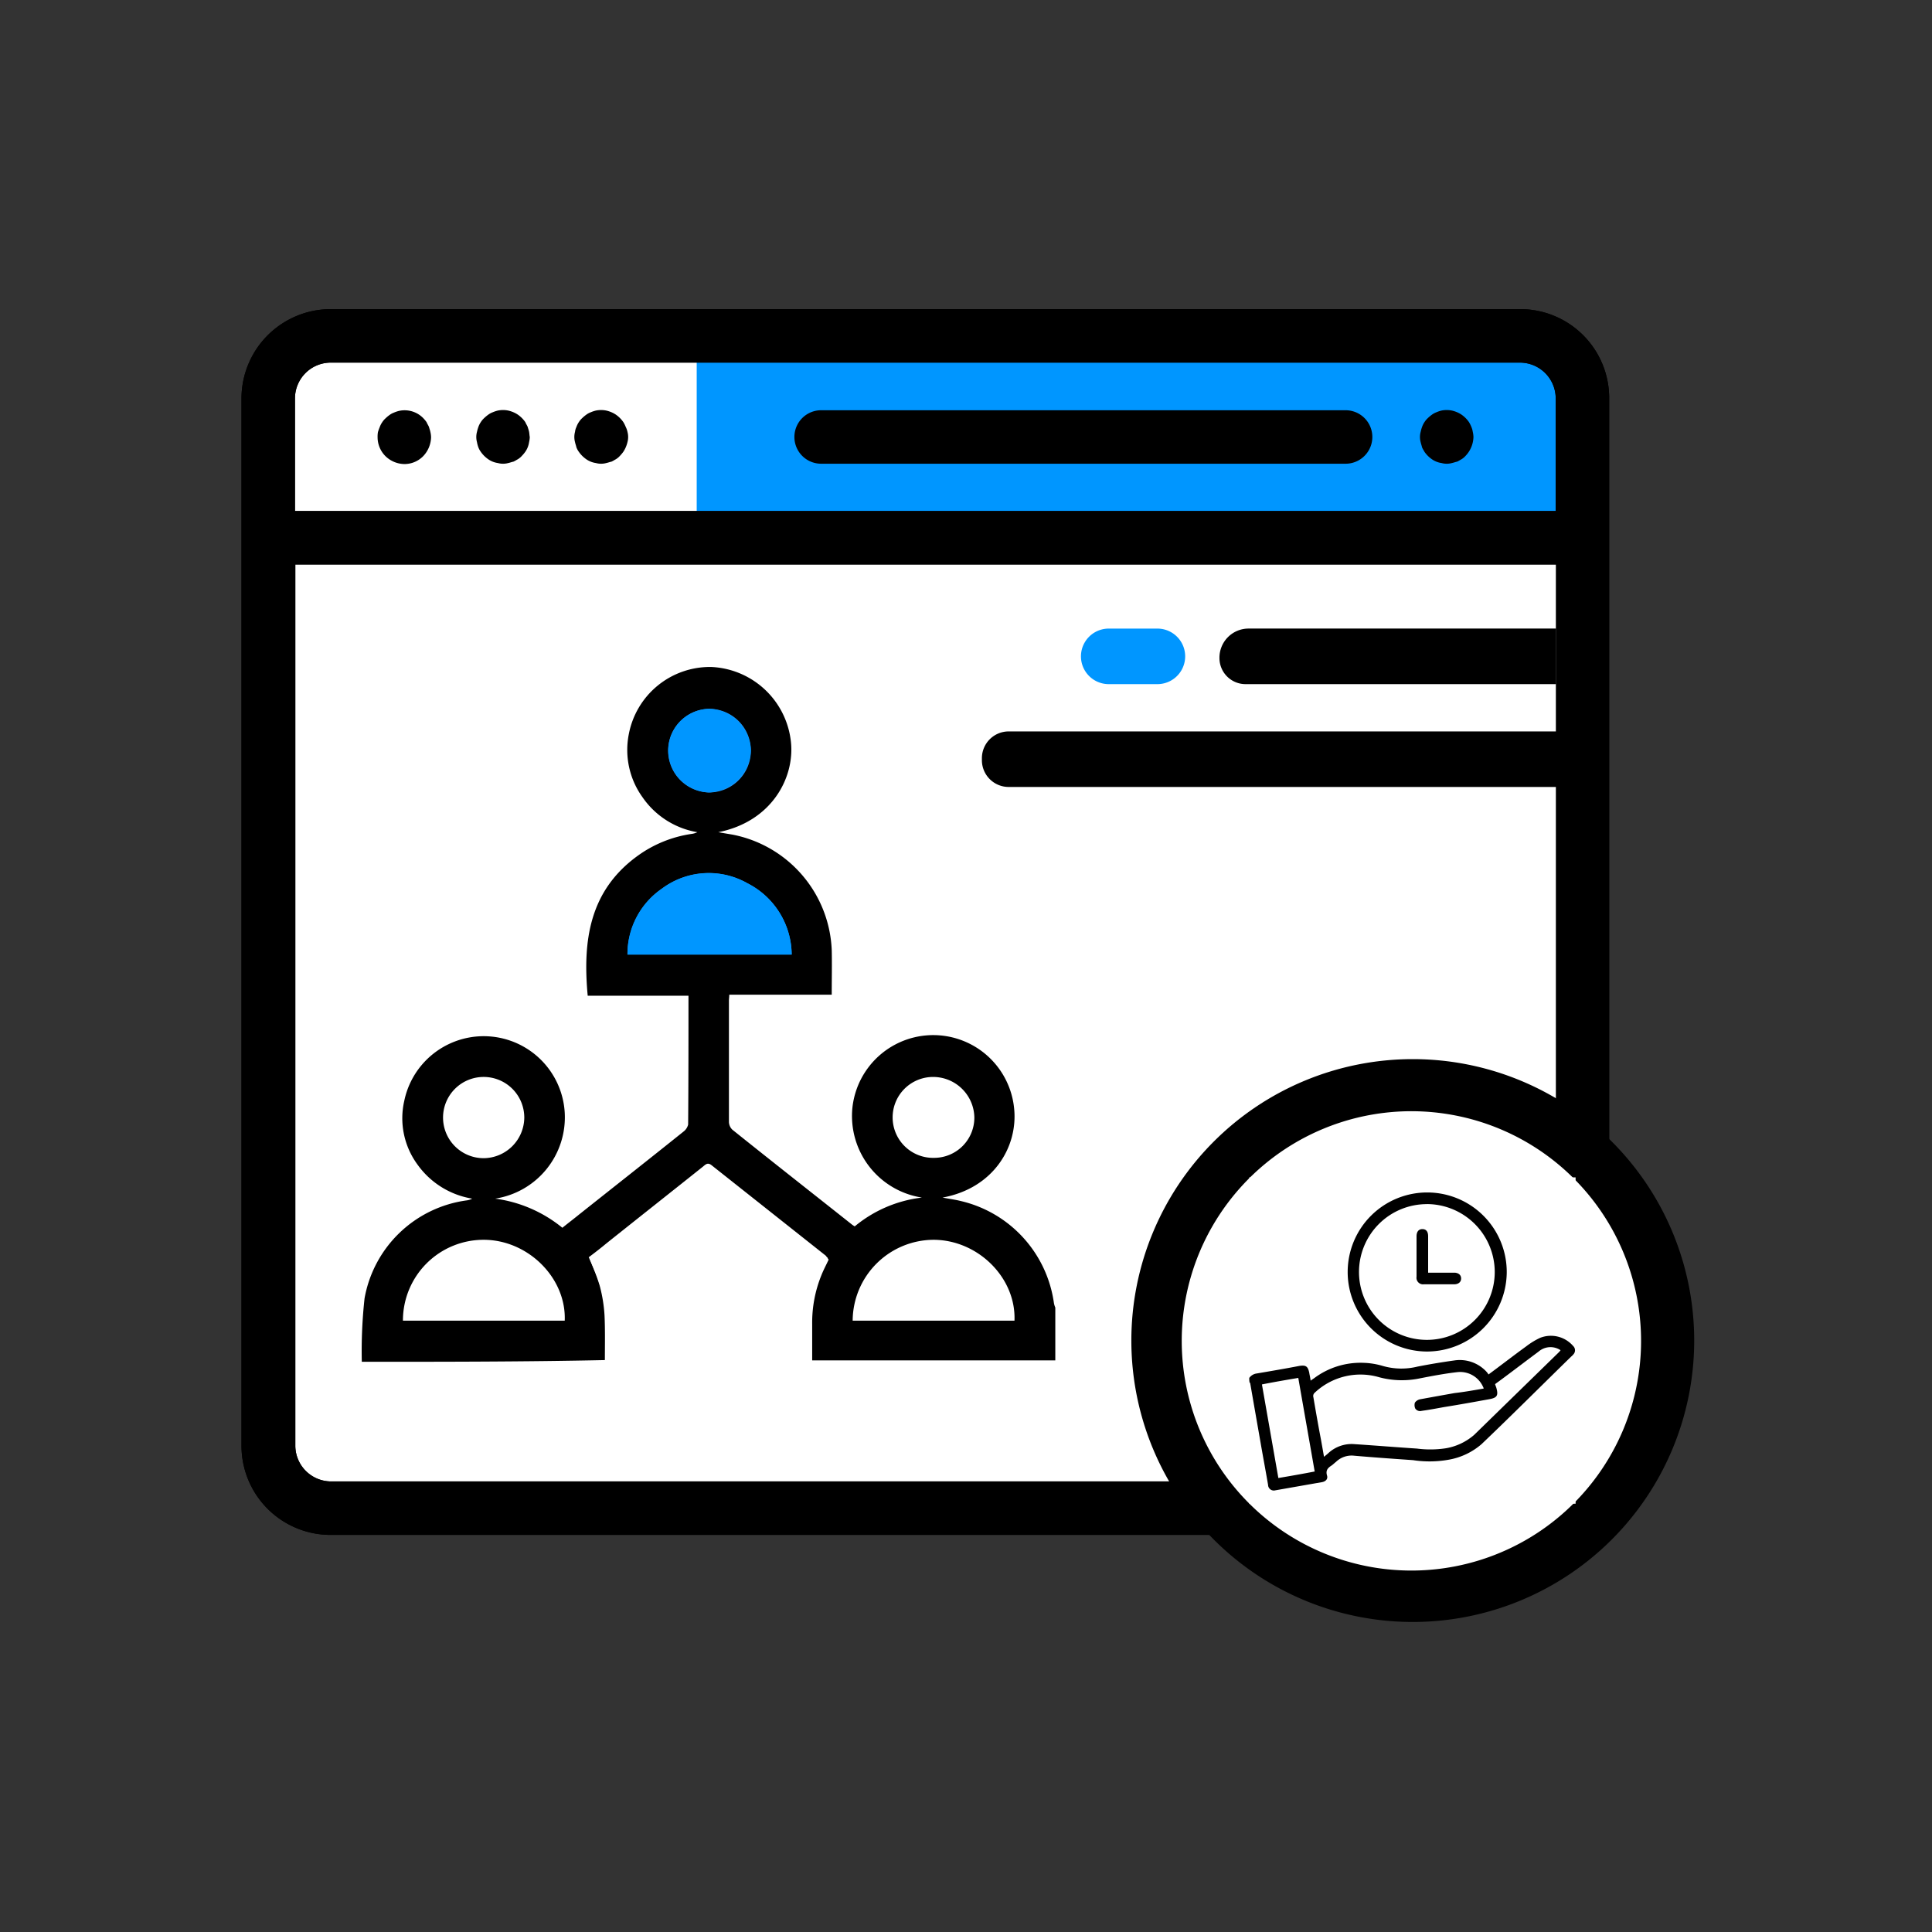 <svg xmlns="http://www.w3.org/2000/svg" width="200" height="200" viewBox="0 0 200 200">
  <rect x="0" y="0" width="200" height="200" fill="#333333" stroke="none"/>
  <g id="networking" transform="translate(-12059 10810)">
    <rect id="Rectangle_967" data-name="Rectangle 967" width="200" height="200" transform="translate(12059 -10810)" fill="rgba(0,0,0,0)" opacity="0"/>
    <g id="networking-2" data-name="networking" transform="translate(12045.899 -10836.5)">
      <path id="Path_13364" data-name="Path 13364" d="M52.162,67H177.493a4.846,4.846,0,0,1,4.861,4.861V182.325a4.846,4.846,0,0,1-4.861,4.861H52.162a4.846,4.846,0,0,1-4.861-4.861V71.861A4.846,4.846,0,0,1,52.162,67Z" transform="translate(-5.936 -5.484)" fill="#fff"/>
      <path id="Path_13365" data-name="Path 13365" d="M262.486,69.5H170.9V88.733h91.586Z" transform="translate(-85.676 -7.097)" fill="#0096ff"/>
      <path id="Path_13366" data-name="Path 13366" d="M170.458,58.5H47.326A9.253,9.253,0,0,0,38.1,67.726V176.167a9.23,9.23,0,0,0,9.226,9.226H170.458a9.253,9.253,0,0,0,9.226-9.226V67.726A9.208,9.208,0,0,0,170.458,58.5ZM43.636,67.726a3.71,3.71,0,0,1,3.69-3.69H170.458a3.71,3.71,0,0,1,3.69,3.69V79.4H43.636ZM174.184,176.167a3.688,3.688,0,0,1-3.69,3.69H47.362a3.71,3.71,0,0,1-3.69-3.69V84.936H174.184Z" transform="translate(0 0)"/>
      <path id="Path_13367" data-name="Path 13367" d="M170.458,58.5H47.326A9.253,9.253,0,0,0,38.1,67.726V176.167a9.23,9.23,0,0,0,9.226,9.226H170.458a9.253,9.253,0,0,0,9.226-9.226V67.726A9.208,9.208,0,0,0,170.458,58.5ZM43.636,67.726a3.71,3.71,0,0,1,3.69-3.69H170.458a3.71,3.71,0,0,1,3.69,3.69V79.4H43.636ZM174.184,176.167a3.688,3.688,0,0,1-3.69,3.69H47.362a3.71,3.71,0,0,1-3.69-3.69V84.936H174.184Z" transform="translate(0 0)"/>
      <path id="Path_13368" data-name="Path 13368" d="M387.365,90.2a2.034,2.034,0,0,0-.142-.5,3.243,3.243,0,0,0-.248-.5,3.062,3.062,0,0,0-.781-.781,2.932,2.932,0,0,0-.461-.248A3.123,3.123,0,0,0,385.2,88a2.688,2.688,0,0,0-1.065,0,3.125,3.125,0,0,0-.532.177,1.913,1.913,0,0,0-.461.248,3.763,3.763,0,0,0-.426.355,2.057,2.057,0,0,0-.355.426,2.168,2.168,0,0,0-.248.5,3.644,3.644,0,0,0-.142.5,2.032,2.032,0,0,0,0,1.065c.036.177.106.355.142.532.071.177.177.319.248.461a3.06,3.06,0,0,0,.781.781,2.308,2.308,0,0,0,.994.39,2.032,2.032,0,0,0,1.065,0c.177-.035.355-.106.532-.142.177-.071.319-.177.461-.248a1.882,1.882,0,0,0,.426-.355,2.93,2.93,0,0,0,.816-1.952A2.741,2.741,0,0,0,387.365,90.2Z" transform="translate(-221.804 -19)"/>
      <path id="Path_13369" data-name="Path 13369" d="M256.459,88H202.168a2.768,2.768,0,0,0,0,5.536h54.292a2.768,2.768,0,0,0,0-5.536Z" transform="translate(-104.063 -19.032)"/>
      <path id="Path_13370" data-name="Path 13370" d="M112.065,90.2c-.035-.177-.106-.355-.142-.5-.071-.177-.177-.319-.248-.5a3.061,3.061,0,0,0-.781-.781,2.933,2.933,0,0,0-.461-.248A3.124,3.124,0,0,0,109.9,88a2.688,2.688,0,0,0-1.065,0,3.124,3.124,0,0,0-.532.177,1.912,1.912,0,0,0-.461.248,3.758,3.758,0,0,0-.426.355,2.058,2.058,0,0,0-.355.426,2.168,2.168,0,0,0-.248.5,3.64,3.64,0,0,0-.142.5,2.032,2.032,0,0,0,0,1.065,2.956,2.956,0,0,0,.142.532,1.91,1.91,0,0,0,.248.461,3.06,3.06,0,0,0,.781.781,2.309,2.309,0,0,0,.994.39,2.032,2.032,0,0,0,1.065,0c.177-.035.355-.106.532-.142.177-.071.319-.177.461-.248a1.882,1.882,0,0,0,.426-.355,3.759,3.759,0,0,0,.355-.426,2.308,2.308,0,0,0,.39-.993,2.739,2.739,0,0,0,.071-.532C112.1,90.558,112.1,90.381,112.065,90.2Z" transform="translate(-44.193 -19)"/>
      <path id="Path_13371" data-name="Path 13371" d="M140.7,90.2a2.051,2.051,0,0,0-.177-.5,3.245,3.245,0,0,0-.248-.5,3.061,3.061,0,0,0-.781-.781,2.934,2.934,0,0,0-.461-.248A3.125,3.125,0,0,0,138.5,88a2.688,2.688,0,0,0-1.065,0,3.123,3.123,0,0,0-.532.177,1.911,1.911,0,0,0-.461.248,3.756,3.756,0,0,0-.426.355,2.059,2.059,0,0,0-.355.426,2.168,2.168,0,0,0-.248.5,1.523,1.523,0,0,0-.142.5,2.032,2.032,0,0,0,0,1.065c.035.177.106.355.142.532a1.91,1.91,0,0,0,.248.461,3.061,3.061,0,0,0,.781.781,2.308,2.308,0,0,0,.994.39,2.032,2.032,0,0,0,1.065,0c.177-.035.355-.106.532-.142.177-.071.319-.177.461-.248a1.882,1.882,0,0,0,.426-.355,3.759,3.759,0,0,0,.355-.426,2.929,2.929,0,0,0,.248-.461,3.122,3.122,0,0,0,.177-.532,2.032,2.032,0,0,0,0-1.065Z" transform="translate(-62.644 -19)"/>
      <path id="Path_13372" data-name="Path 13372" d="M83.265,90.245c-.035-.177-.106-.355-.142-.5-.071-.177-.177-.319-.248-.5a3.758,3.758,0,0,0-.355-.426,2.693,2.693,0,0,0-2.484-.745,3.122,3.122,0,0,0-.532.177,1.912,1.912,0,0,0-.461.248,3.758,3.758,0,0,0-.426.355,2.059,2.059,0,0,0-.355.426,2.168,2.168,0,0,0-.248.5,4.306,4.306,0,0,0-.177.5,2.686,2.686,0,0,0-.035.532,2.771,2.771,0,0,0,.816,1.952,2.861,2.861,0,0,0,1.952.816,2.71,2.71,0,0,0,1.952-.816,2.931,2.931,0,0,0,.816-1.952A2.757,2.757,0,0,0,83.265,90.245Z" transform="translate(-25.613 -19.042)"/>
      <path id="Path_13373" data-name="Path 13373" d="M146.323,222.69a3.791,3.791,0,0,1,2.555-1.952,13.173,13.173,0,0,1,5.642-.958c2.732.035,2.91-.355,3.974.106,1.029.461,4.116,1.916,4.365,2.342s1.81,1.739,1.881,2.094.071,2.377.071,3.016.142,2.236.142,2.236.177,1.029-.036,1.206a34.847,34.847,0,0,1-4.79.568c-.568,0-8.09-.284-8.09-.284l-6.813-.745-.923-.71,1.065-6.849Z" transform="translate(-68.515 -103.973)" fill="#1f98f9" fill-rule="evenodd"/>
      <path id="Path_13374" data-name="Path 13374" d="M157.913,171.628c1.277-1.419,1.7-1.952,2.519-1.952a8.927,8.927,0,0,1,3.229.071c1.952.39,2.413-.39,3.123.71.71,1.065,1.881,2.129,1.987,3.016a24.608,24.608,0,0,1-.106,3.229s-2.2,3.336-2.448,3.584a11.559,11.559,0,0,1-1.419.887s-4.719.426-5.394-.5a21.739,21.739,0,0,0-2.8-2.7v-3.9Z" transform="translate(-76.451 -71.646)" fill="#1f98f9" fill-rule="evenodd"/>
      <path id="Path_13375" data-name="Path 13375" d="M72.942,234.763a3.322,3.322,0,0,1-.142-.568V162.8h72v66.5c-.035-.142-.106-.319-.142-.461A12.639,12.639,0,0,0,135,218.263c-.568-.142-1.135-.213-1.881-.355a8.552,8.552,0,0,0,7.416-9.191,8.415,8.415,0,0,0-16.749-.071,8.546,8.546,0,0,0,7.2,9.262,13.319,13.319,0,0,0-6.955,2.981c-.142-.106-.248-.142-.319-.213-4.116-3.265-8.268-6.529-12.349-9.794a1.155,1.155,0,0,1-.355-.816c-.035-4.187,0-8.374,0-12.562,0-.213.035-.39.035-.6h10.61c0-1.6.036-3.123,0-4.613a12.7,12.7,0,0,0-10.291-11.958c-.426-.071-.852-.142-1.455-.248,5.5-1.1,7.913-5.642,7.523-9.332a8.677,8.677,0,0,0-8.232-7.771,8.515,8.515,0,0,0-8.552,6.955,8.385,8.385,0,0,0,1.419,6.529,8.641,8.641,0,0,0,5.678,3.619,2.27,2.27,0,0,1-.6.177,12.205,12.205,0,0,0-5.536,2.236c-5,3.619-5.749,8.8-5.216,14.513H106.83c0,4.507,0,8.907-.035,13.342a1.138,1.138,0,0,1-.461.71l-10.858,8.623c-.568.461-1.136.887-1.7,1.348a13.62,13.62,0,0,0-6.955-3.016,8.454,8.454,0,0,0-.5-16.784,8.409,8.409,0,0,0-8.907,6.636,8.235,8.235,0,0,0,1.348,6.6,8.421,8.421,0,0,0,5.677,3.548,3.123,3.123,0,0,1-.532.177A12.39,12.39,0,0,0,73.3,228.34,37.729,37.729,0,0,0,72.942,234.763Z" transform="translate(-22.387 -67.29)" fill="#fff"/>
      <path id="Path_13376" data-name="Path 13376" d="M73.2,234.822a50.254,50.254,0,0,1,.284-6.565,12.43,12.43,0,0,1,10.61-10.149,1.57,1.57,0,0,0,.532-.177,8.681,8.681,0,0,1-5.677-3.548,8.1,8.1,0,0,1-1.348-6.6,8.4,8.4,0,0,1,16.607,1.277,8.518,8.518,0,0,1-7.2,8.871,13.924,13.924,0,0,1,6.955,3.016c.568-.461,1.136-.887,1.7-1.348,3.619-2.874,7.274-5.749,10.858-8.623a1.308,1.308,0,0,0,.461-.71c.035-4.436.035-8.836.035-13.342H96.585c-.532-5.713.177-10.894,5.216-14.513a12.613,12.613,0,0,1,5.536-2.236,1.947,1.947,0,0,0,.6-.177,8.641,8.641,0,0,1-5.678-3.619,8.385,8.385,0,0,1-1.419-6.529,8.549,8.549,0,0,1,8.552-6.955,8.677,8.677,0,0,1,8.232,7.771c.39,3.69-1.987,8.232-7.523,9.332.6.106,1.029.177,1.455.248a12.7,12.7,0,0,1,10.291,11.958c.035,1.526,0,3.016,0,4.613H111.24c0,.213-.035.426-.035.6v12.562a1.155,1.155,0,0,0,.355.816c4.116,3.3,8.232,6.529,12.349,9.794a2.493,2.493,0,0,0,.319.213,13.32,13.32,0,0,1,6.955-2.981,8.546,8.546,0,0,1-7.2-9.262,8.415,8.415,0,0,1,16.749.071c.39,3.974-2.165,8.232-7.416,9.191.745.142,1.313.213,1.881.355a12.639,12.639,0,0,1,9.652,10.574,2.3,2.3,0,0,0,.142.461v5.465H119.721v-3.939a13.156,13.156,0,0,1,.958-5.074,16.655,16.655,0,0,1,.745-1.6.78.78,0,0,1-.177-.213L109.43,214.49c-.39-.319-.6-.142-.887.106-3.336,2.661-6.707,5.323-10.042,7.984-.6.5-1.242.994-1.81,1.419a21.754,21.754,0,0,1,1.136,2.945,15.139,15.139,0,0,1,.5,3.087c.071,1.526.035,3.087.035,4.613C90.02,234.822,81.61,234.822,73.2,234.822Zm44.5-42.156a8.355,8.355,0,0,0-4.578-7.381,8.144,8.144,0,0,0-8.871.568,8.263,8.263,0,0,0-3.548,6.813Zm-40.24,37.9H94.207c.177-4.4-3.761-8.339-8.339-8.374A8.352,8.352,0,0,0,77.458,230.564Zm46.556,0h16.749c.177-4.436-3.761-8.339-8.339-8.374A8.42,8.42,0,0,0,124.014,230.564Zm-14.868-54.682a4.329,4.329,0,1,0,0-8.658,4.33,4.33,0,0,0,0,8.658ZM90.02,209.557a4.205,4.205,0,1,0-4.223,4.187A4.241,4.241,0,0,0,90.02,209.557Zm46.591-.035a4.272,4.272,0,0,0-4.223-4.187,4.188,4.188,0,1,0,.071,8.374A4.164,4.164,0,0,0,136.611,209.522Z" transform="translate(-22.645 -67.349)"/>
      <path id="Path_13377" data-name="Path 13377" d="M141.368,328.67c0-1.526.035-3.087-.035-4.613a15.141,15.141,0,0,0-.5-3.087c-.284-.994-.745-1.916-1.136-2.945.568-.461,1.171-.923,1.81-1.419,3.336-2.661,6.707-5.323,10.042-7.984.284-.248.5-.39.887-.106l11.816,9.368c.071.036.106.106.177.213-.248.532-.532,1.065-.745,1.6a13.033,13.033,0,0,0-.958,5.074v3.939C155.562,328.67,148.465,328.67,141.368,328.67Z" transform="translate(-65.548 -161.197)" fill="#fff"/>
      <path id="Path_13378" data-name="Path 13378" d="M167.7,231.453h-17a8.173,8.173,0,0,1,3.548-6.813,8.076,8.076,0,0,1,8.871-.568A8.355,8.355,0,0,1,167.7,231.453Z" transform="translate(-72.644 -106.136)" fill="#0096ff"/>
      <path id="Path_13379" data-name="Path 13379" d="M166.822,183.757a4.391,4.391,0,0,1-4.223-4.294,4.334,4.334,0,0,1,4.223-4.365,4.486,4.486,0,0,1,4.329,4.294A4.551,4.551,0,0,1,166.822,183.757Z" transform="translate(-80.321 -75.224)" fill="#0096ff"/>
      <path id="Path_13380" data-name="Path 13380" d="M326.833,335.566A29.133,29.133,0,1,0,297.7,306.433,29.133,29.133,0,0,0,326.833,335.566Z" transform="translate(-167.482 -141.16)"/>
      <path id="Path_13381" data-name="Path 13381" d="M336.175,340.049A23.775,23.775,0,1,0,312.4,316.275,23.775,23.775,0,0,0,336.175,340.049Z" transform="translate(-176.966 -150.966)" fill="#fff"/>
      <path id="Path_13382" data-name="Path 13382" d="M332.1,332.559V311.8h33.781v33.781H332.1v-12.6c.035.035.035.071.071.106.355,2.023.71,4.045,1.065,6.1.248,1.455.5,2.945.781,4.4a.589.589,0,0,0,.745.568c1.632-.284,3.229-.568,4.861-.852.39-.071.6-.319.5-.674-.177-.532.142-.816.5-1.065a3.761,3.761,0,0,0,.426-.355,2.592,2.592,0,0,1,1.881-.639c2.023.142,4.081.284,6.1.461a12.376,12.376,0,0,0,3.619-.036,7.344,7.344,0,0,0,3.478-1.632c3.123-2.981,6.174-6.032,9.261-9.049l.248-.248a.612.612,0,0,0-.035-.852,3.039,3.039,0,0,0-3.407-.852,7.6,7.6,0,0,0-1.455.887c-1.277.958-2.555,1.916-3.9,2.91a.854.854,0,0,0-.213-.284,3.754,3.754,0,0,0-3.3-1.171q-1.916.266-3.832.639a7.356,7.356,0,0,1-3.619-.071,7.766,7.766,0,0,0-2.023-.319,7.875,7.875,0,0,0-5.074,1.6c-.106.071-.213.142-.355.248-.071-.319-.106-.568-.142-.816-.106-.674-.355-.852-1.029-.71-1.455.248-2.945.532-4.4.781A1.054,1.054,0,0,0,332.1,332.559Zm18.381-2.732a8.25,8.25,0,1,0-8.2-8.3A8.261,8.261,0,0,0,350.481,329.826Z" transform="translate(-189.675 -163.417)" fill="#fff"/>
      <path id="Path_13383" data-name="Path 13383" d="M332.1,362.359a1.12,1.12,0,0,1,.781-.461c1.455-.248,2.945-.5,4.4-.781.674-.106.887.035,1.029.71.035.248.106.5.142.816.142-.106.248-.177.355-.248a8,8,0,0,1,5.074-1.6,7.764,7.764,0,0,1,2.023.319,6.953,6.953,0,0,0,3.619.071q1.916-.373,3.832-.639a3.754,3.754,0,0,1,3.3,1.171,1.97,1.97,0,0,1,.213.284c1.348-.994,2.626-1.987,3.9-2.91a7.594,7.594,0,0,1,1.455-.887,3.039,3.039,0,0,1,3.407.852.612.612,0,0,1,.035.852,1.636,1.636,0,0,1-.248.248c-3.087,3.016-6.139,6.068-9.262,9.049a7.025,7.025,0,0,1-3.477,1.632,11.264,11.264,0,0,1-3.619.035c-2.023-.142-4.081-.284-6.1-.461a2.323,2.323,0,0,0-1.881.639c-.142.107-.284.248-.426.355-.39.248-.674.5-.5,1.065.106.355-.142.6-.5.674-1.632.284-3.229.568-4.861.852a.594.594,0,0,1-.745-.568c-.248-1.455-.532-2.945-.781-4.4-.355-2.023-.71-4.045-1.065-6.1,0-.035-.035-.071-.071-.106A2.182,2.182,0,0,1,332.1,362.359Zm24.272,1.1c-.035-.071-.035-.142-.071-.177a2.6,2.6,0,0,0-2.626-1.526c-1.277.142-2.59.39-3.868.639a9.1,9.1,0,0,1-4.258-.106,6.9,6.9,0,0,0-6.671,1.6.443.443,0,0,0-.142.461c.248,1.455.5,2.91.781,4.365.106.6.213,1.171.319,1.81.213-.177.355-.284.5-.426a3.547,3.547,0,0,1,2.626-.887c2.165.142,4.329.319,6.494.461a10.736,10.736,0,0,0,3.016-.035,6,6,0,0,0,2.91-1.384l8.729-8.516a1.543,1.543,0,0,0,.213-.248,1.875,1.875,0,0,0-2.271.142c-1.242.923-2.448,1.845-3.69,2.768-.284.213-.532.39-.816.6.036.142.106.284.142.426.213.781.035.994-.745,1.136-1.561.284-3.123.568-4.684.816-.781.142-1.526.284-2.307.39a.6.6,0,0,1-.674-.248.9.9,0,0,1-.035-.6.878.878,0,0,1,.568-.355c1.171-.213,2.342-.426,3.548-.639C354.349,363.813,355.342,363.636,356.372,363.459Zm-19.2-1.1c-1.277.213-2.519.426-3.761.674l1.7,9.687c1.277-.213,2.484-.426,3.761-.674C338.31,368.817,337.742,365.623,337.174,362.359Z" transform="translate(-189.675 -193.217)"/>
      <path id="Path_13384" data-name="Path 13384" d="M369,332.663a8.233,8.233,0,1,1,8.268-8.161A8.261,8.261,0,0,1,369,332.663Zm0-15.258a7.026,7.026,0,1,0,7.026,7.026A7.042,7.042,0,0,0,369,317.4Z" transform="translate(-208.19 -166.254)"/>
      <path id="Path_13385" data-name="Path 13385" d="M382.106,331.407h2.768c.39.036.639.248.639.6s-.248.568-.639.6h-3.194a.681.681,0,0,1-.781-.781v-4.187c0-.461.213-.745.6-.745s.6.248.6.745v3.761Z" transform="translate(-221.158 -173.159)"/>
      <path id="Path_13386" data-name="Path 13386" d="M314.211,187.449H256.868a2.771,2.771,0,0,1-2.768-2.768v-.213a2.771,2.771,0,0,1,2.768-2.768h57.343a2.771,2.771,0,0,1,2.768,2.768v.213A2.749,2.749,0,0,1,314.211,187.449Z" transform="translate(-139.353 -79.483)" fill-rule="evenodd"/>
      <path id="Path_13387" data-name="Path 13387" d="M358.246,157.449H326.1a2.7,2.7,0,0,1-2.7-2.7v-.036a3.014,3.014,0,0,1,3.016-3.016h31.83v5.749Z" transform="translate(-184.062 -60.128)" fill-rule="evenodd"/>
      <path id="Path_13388" data-name="Path 13388" d="M290.913,157.449h-5.039a2.874,2.874,0,1,1,0-5.749h5.039a2.874,2.874,0,0,1,0,5.749Z" transform="translate(-157.998 -60.128)" fill="#0096ff" fill-rule="evenodd"/>
    </g>
  </g>
</svg>
